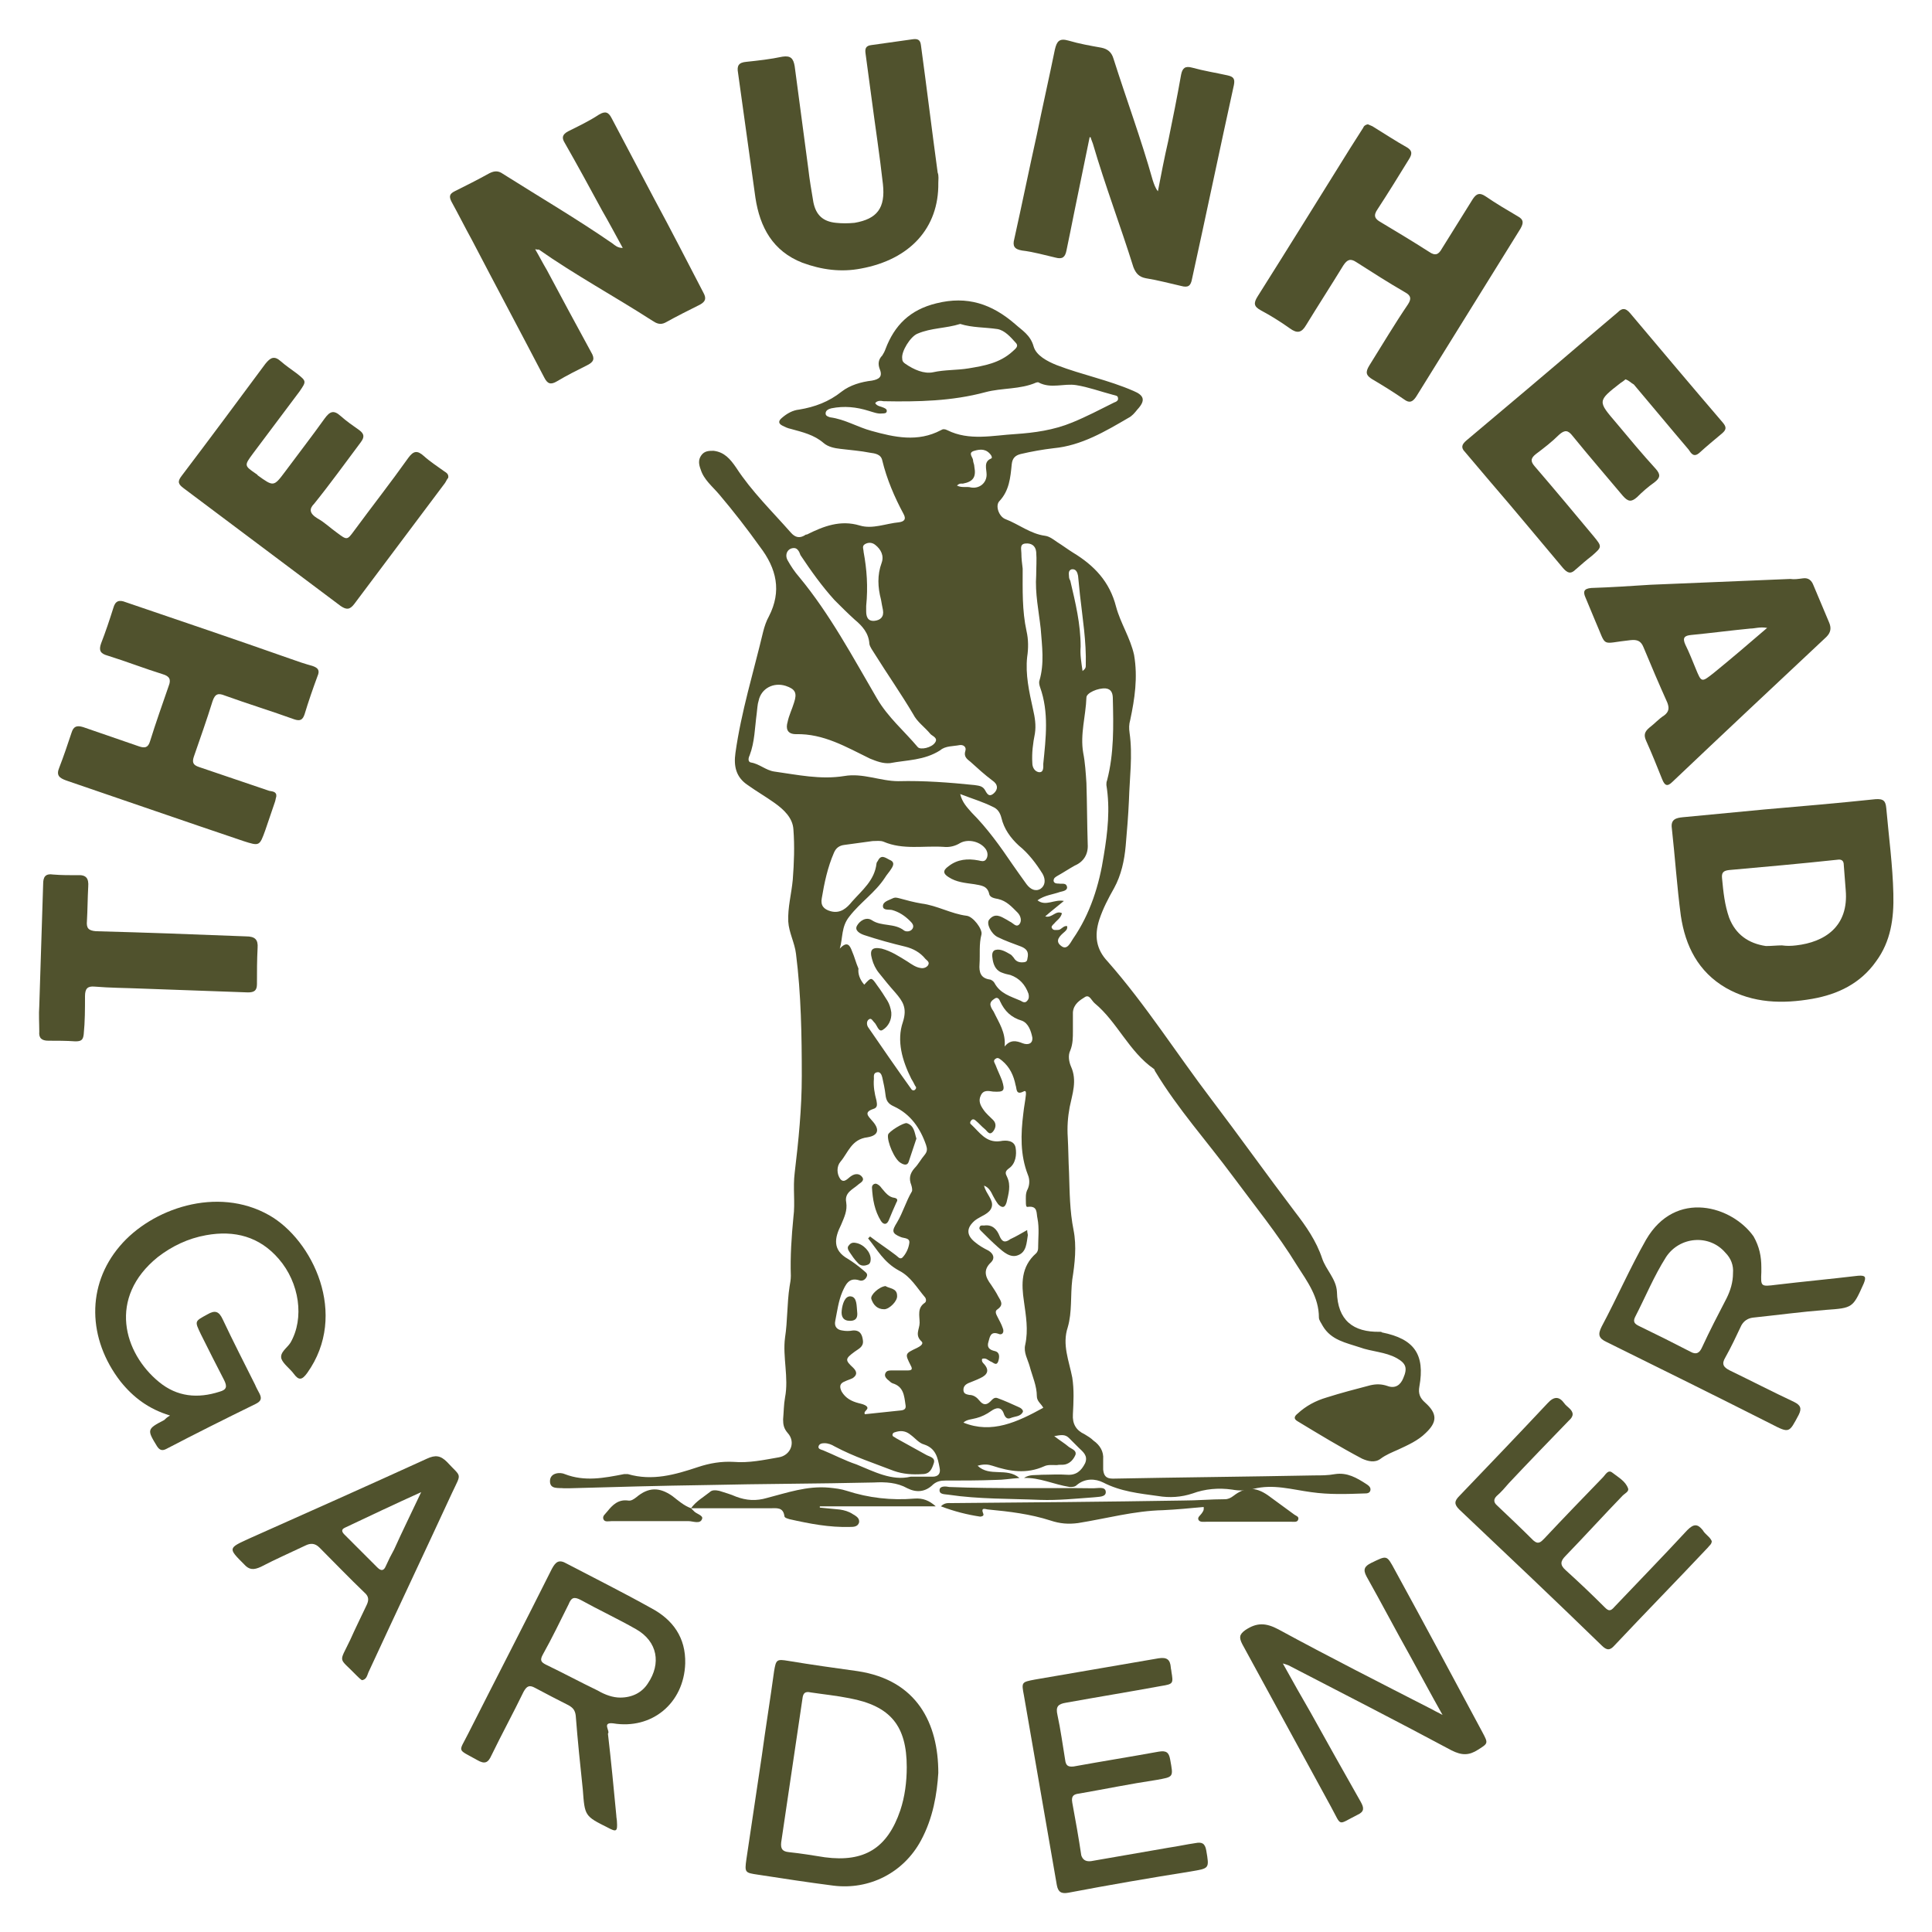 <?xml version="1.0" encoding="utf-8"?>
<!-- Generator: Adobe Illustrator 20.0.0, SVG Export Plug-In . SVG Version: 6.00 Build 0)  -->
<svg version="1.1" id="Layer_1" xmlns="http://www.w3.org/2000/svg" xmlns:xlink="http://www.w3.org/1999/xlink" x="0px" y="0px"
	 viewBox="0 0 300 300" style="enable-background:new 0 0 300 300;" xml:space="preserve">
<style type="text/css">
	.st0{fill:#50522D;}
</style>
<g>
	<path class="st0" d="M159,229.5c0.9-0.6,1.8-0.4,2.7-0.5c1.3,0,2.7-0.1,4,0c1.4,0.1,2.2-0.6,2.8-1.8c0.5-1.2-0.4-1.8-1-2.4
		c-0.5-0.5-1-1-1.5-1.5c-0.6-0.6-1.2-0.5-2.3-0.3c0.9,0.7,1.6,1.1,2.3,1.7c0.4,0.3,1.2,0.5,1,1.2c-0.3,0.7-0.8,1.3-1.6,1.5
		c-0.4,0.1-0.9,0-1.3,0.1c-0.7,0-1.4-0.1-2,0.2c-2.7,1.2-5.3,0.8-8-0.1c-0.6-0.2-1.3-0.3-2.3,0c1.9,1.8,4.5,0.2,6.5,1.9
		c-1.4,0.1-2.5,0.3-3.7,0.3c-2.6,0.1-5.2,0.1-7.8,0.1c-0.7,0-1.3,0.1-1.9,0.6c-1.2,1.2-2.6,1.3-4,0.6c-1.6-0.9-3.4-1-5.2-0.9
		c-8.7,0.2-17.4,0.2-26.1,0.4c-7.1,0.1-14.2,0.3-21.3,0.5c-0.2,0-0.5,0-0.7,0c-0.9-0.1-2.2,0.2-2.2-1.1c0-1.4,1.7-1.4,2.3-1.1
		c3.1,1.2,6.1,0.6,9.2,0c0.2,0,0.4,0,0.6,0c3.8,1.1,7.3,0.1,10.9-1.1c1.8-0.6,3.6-0.9,5.5-0.8c2.4,0.2,4.7-0.3,7-0.7
		c1.9-0.3,2.7-2.4,1.4-3.8c-0.6-0.7-0.7-1.3-0.7-2.1c0.1-1.1,0.1-2.3,0.3-3.4c0.6-3.1-0.4-6.3,0-9.3c0.4-2.6,0.3-5.3,0.7-7.9
		c0.1-0.6,0.2-1.1,0.2-1.7c-0.1-3,0.1-6,0.4-9.1c0.3-2.3-0.1-4.5,0.2-6.9c0.6-5,1.1-10,1.1-15c0-6.3-0.1-12.7-0.9-19
		c-0.2-1.7-1.1-3.3-1.2-5c-0.1-2.2,0.5-4.3,0.7-6.5c0.2-2.6,0.3-5.2,0.1-7.8c-0.1-1.8-1.5-3.1-2.9-4.1c-1.4-1-2.8-1.8-4.2-2.8
		c-1.8-1.2-2.2-2.9-1.9-5c0.9-6.4,2.8-12.5,4.3-18.8c0.2-0.8,0.5-1.7,0.9-2.4c2-3.9,1.2-7.4-1.4-10.8c-2-2.8-4.1-5.5-6.3-8.1
		c-1.1-1.3-2.4-2.3-2.9-3.9c-0.3-0.8-0.4-1.5,0.1-2.2c0.5-0.7,1.2-0.7,1.9-0.7c1.7,0.2,2.6,1.3,3.5,2.6c2.4,3.7,5.6,6.8,8.5,10.1
		c0.7,0.8,1.4,0.9,2.2,0.4c0.1-0.1,0.2-0.1,0.3-0.1c2.6-1.3,5.2-2.3,8.2-1.4c2,0.6,4-0.3,6.1-0.5c0.7-0.1,1.2-0.4,0.7-1.3
		c-1.4-2.6-2.6-5.4-3.3-8.3c-0.2-1-1.2-1.1-1.9-1.2c-1.5-0.3-3-0.4-4.6-0.6c-0.9-0.1-1.9-0.3-2.6-0.9c-1.5-1.3-3.3-1.7-5.1-2.2
		c-0.5-0.1-0.9-0.3-1.3-0.5c-0.6-0.3-0.7-0.7-0.1-1.2c0.8-0.7,1.7-1.2,2.7-1.3c2.4-0.4,4.6-1.2,6.6-2.8c1.3-1,3-1.5,4.7-1.7
		c1.1-0.2,1.7-0.6,1.2-1.8c-0.3-0.8-0.2-1.5,0.4-2.1c0.2-0.3,0.4-0.7,0.5-1c1.4-3.7,3.8-6.1,7.9-7.1c4.8-1.2,8.6,0.1,12.2,3.2
		c1.1,1,2.4,1.7,2.9,3.5c0.4,1.4,2.1,2.3,3.6,2.9c3.9,1.5,8,2.3,11.9,4c1.7,0.7,1.9,1.5,0.6,2.9c-0.4,0.5-0.8,1-1.4,1.3
		c-3.6,2.1-7.3,4.3-11.6,4.7c-1.7,0.2-3.4,0.5-5.1,0.9c-0.8,0.2-1.3,0.6-1.4,1.6c-0.2,2.1-0.4,4.1-1.9,5.7c-0.7,0.7-0.1,2.4,0.9,2.8
		c2.1,0.8,3.9,2.3,6.2,2.6c0.7,0.1,1.3,0.6,1.9,1c0.8,0.5,1.6,1.1,2.4,1.6c3.3,2,5.7,4.5,6.7,8.4c0.7,2.6,2.2,4.8,2.8,7.5
		c0.6,3.5,0.1,6.8-0.6,10.1c-0.2,0.7-0.2,1.3-0.1,2c0.5,3.5,0,7-0.1,10.5c-0.1,2.3-0.3,4.7-0.5,7c-0.2,2.3-0.7,4.6-1.8,6.6
		c-0.9,1.6-1.7,3.1-2.3,4.9c-0.8,2.5-0.5,4.6,1.3,6.5c5.9,6.7,10.7,14.3,16.1,21.4c4.4,5.8,8.6,11.7,13,17.5
		c1.7,2.2,3.3,4.5,4.2,7.2c0.6,1.8,2.2,3.2,2.3,5.2c0.1,4.4,2.5,6.3,6.7,6.2c0.1,0,0.2,0,0.3,0.1c5,1,6.7,3.4,5.8,8.4
		c-0.2,1.1,0.1,1.8,0.9,2.5c1.9,1.7,1.9,3,0.1,4.7c-1.2,1.2-2.8,1.9-4.3,2.6c-0.9,0.4-1.9,0.8-2.7,1.4c-0.9,0.7-2,0.4-2.9,0
		c-3.4-1.8-6.7-3.8-10-5.8c-0.7-0.4-0.5-0.8,0-1.2c1.3-1.2,2.8-2,4.5-2.5c2.2-0.7,4.5-1.3,6.8-1.9c0.9-0.2,1.7-0.2,2.6,0.1
		c1.3,0.5,2.1-0.2,2.5-1.2c0.7-1.6,0.4-2.3-1-3.1c-1.8-1-3.9-1-5.8-1.7c-2.1-0.7-4.4-1.1-5.7-3.3c-0.2-0.4-0.6-0.9-0.6-1.3
		c0-3.2-1.8-5.6-3.4-8.1c-3-4.9-6.6-9.3-10-13.9c-4-5.4-8.5-10.4-12-16.2c-0.1-0.1-0.1-0.3-0.2-0.4c-3.9-2.7-5.7-7.3-9.2-10.2
		c-0.5-0.4-0.8-1.4-1.5-1c-0.8,0.5-1.8,1.1-1.9,2.4c0,1,0,1.9,0,2.9c0,1,0,2-0.4,3c-0.4,0.8-0.2,1.8,0.1,2.5c1,2.2,0.2,4.3-0.2,6.3
		c-0.3,1.6-0.4,3.1-0.3,4.7c0.1,1.8,0.1,3.6,0.2,5.5c0.1,3,0.1,5.9,0.7,8.9c0.5,2.5,0.2,5.2-0.2,7.7c-0.3,2.5,0,5-0.7,7.4
		c-0.9,2.7,0.2,5.2,0.7,7.8c0.3,1.9,0.2,3.8,0.1,5.7c-0.1,1.5,0.5,2.5,1.8,3.1c0.5,0.3,1,0.6,1.4,1c1,0.7,1.6,1.7,1.5,2.9
		c0,0.5,0,1.1,0,1.6c0.1,0.9,0.4,1.4,1.5,1.4c10.4-0.2,20.8-0.3,31.3-0.5c1.1,0,2.1,0,3.2-0.2c1.9-0.3,3.4,0.6,4.8,1.5
		c0.3,0.2,0.8,0.5,0.7,1c-0.1,0.5-0.6,0.5-0.9,0.5c-2.8,0.1-5.5,0.2-8.3-0.2c-3-0.4-5.9-1.3-9-0.5c-1.1,0.3-2.2,0.3-3.3,0.1
		c-2.1-0.3-4.2-0.1-6.1,0.6c-1.8,0.6-3.6,0.7-5.4,0.4c-2.9-0.4-5.8-0.7-8.5-2.1c-1.2-0.6-2.8-0.7-4.1,0.4c-0.3,0.3-0.7,0.3-1.1,0.3
		C163.6,230.5,161.4,229.4,159,229.5z M134.2,152.9c1.1-1.2,1.1-1.2,2,0.1c0.6,0.8,1.1,1.6,1.6,2.4c0.3,0.5,0.5,1.1,0.6,1.8
		c0.1,1.2-0.5,2.2-1.3,2.7c-0.7,0.5-0.9-0.8-1.4-1.2c-0.2-0.2-0.4-0.7-0.8-0.4c-0.4,0.3-0.3,0.9-0.1,1.2c2.2,3.2,4.4,6.4,6.7,9.6
		c0.1,0.2,0.4,0.3,0.6,0.1c0.2-0.2,0.2-0.4,0-0.6c-0.2-0.4-0.4-0.8-0.6-1.1c-1.4-2.8-2.3-5.9-1.3-8.8c0.7-2.2,0-3.2-1.2-4.6
		c-0.9-1-1.7-2-2.5-3c-0.5-0.6-0.9-1.4-1.1-2.2c-0.4-1.4,0-1.9,1.5-1.6c1.5,0.4,2.7,1.2,4,2c0.6,0.4,1.3,0.9,2,1
		c0.4,0.1,0.9,0,1.2-0.4c0.3-0.5-0.1-0.7-0.4-1c-0.8-1-1.9-1.6-3.1-1.9c-2.1-0.5-4.3-1.1-6.4-1.8c-0.6-0.2-1.6-0.7-1.1-1.5
		c0.4-0.7,1.4-1.4,2.3-0.8c1.5,1,3.5,0.4,5,1.6c0.3,0.2,1,0.2,1.3-0.3c0.3-0.5-0.1-0.9-0.4-1.2c-0.8-0.8-1.7-1.4-2.8-1.7
		c-0.5-0.1-1.4,0.1-1.4-0.6c0-0.7,0.9-0.9,1.5-1.2c0.4-0.2,0.7-0.1,1.1,0c1.1,0.3,2.2,0.6,3.4,0.8c2.4,0.3,4.6,1.6,7,1.9
		c1,0.1,2.5,2.1,2.3,2.9c-0.4,1.5-0.2,3.1-0.3,4.6c-0.1,1.3,0.2,2.2,1.6,2.4c0.2,0,0.6,0.3,0.7,0.5c0.9,1.7,2.5,2.1,4.1,2.8
		c0.3,0.2,0.7,0.4,1,0c0.3-0.3,0.3-0.7,0.2-1.1c-0.5-1.4-1.4-2.4-2.8-2.9c-0.5-0.1-0.9-0.2-1.4-0.4c-1-0.4-1.3-1.4-1.4-2.3
		c-0.1-0.5,0-1.1,0.5-1.2c0.8-0.2,1.6,0.3,2.3,0.7c0.2,0.1,0.3,0.3,0.5,0.5c0.4,0.7,1,0.8,1.7,0.7c0.5-0.1,0.4-0.5,0.5-0.9
		c0.1-0.8-0.3-1.2-1-1.5c-1.3-0.5-2.5-0.9-3.7-1.5c-1-0.5-1.8-2.1-1.3-2.7c0.9-1.1,1.8-0.5,2.7,0c0.2,0.1,0.3,0.2,0.5,0.3
		c0.5,0.2,1,1,1.5,0.4c0.4-0.5,0.2-1.3-0.3-1.8c-0.9-0.9-1.7-1.8-3-2.1c-0.5-0.1-1.3-0.2-1.4-0.8c-0.3-1.3-1.3-1.3-2.3-1.5
		c-1.4-0.2-2.8-0.3-4-1.1c-0.8-0.5-1-1,0-1.7c1.4-1.1,3-1.2,4.6-0.9c0.5,0.1,1,0.3,1.3-0.3c0.2-0.4,0.2-0.9-0.1-1.4
		c-0.8-1.2-2.7-1.7-4-1c-0.8,0.5-1.7,0.7-2.6,0.6c-3.1-0.2-6.3,0.5-9.3-0.8c-0.5-0.2-1.1-0.1-1.7-0.1c-1.5,0.2-2.9,0.4-4.4,0.6
		c-0.8,0.1-1.3,0.5-1.6,1.2c-1,2.3-1.5,4.7-1.9,7.1c-0.2,1.1,0.3,1.7,1.4,2c1.5,0.4,2.5-0.5,3.3-1.5c1.6-1.8,3.5-3.3,3.8-5.9
		c0-0.1,0.1-0.3,0.2-0.4c0.5-1.1,1.2-0.5,1.8-0.2c0.8,0.3,0.7,0.8,0.3,1.4c-0.3,0.5-0.7,0.9-1,1.4c-1.5,2.3-3.8,3.8-5.5,6
		c-1.3,1.6-1,3.3-1.5,5c1.2-1.3,1.6-0.4,1.9,0.4c0.4,0.9,0.6,1.8,1,2.7C133.2,151.2,133.5,152.1,134.2,152.9z M134.8,192.3
		c0.1-0.1,0.2-0.2,0.3-0.3c1.3,1,2.7,1.9,4,2.9c0.3,0.2,0.6,0.7,1,0.4c0.6-0.6,1-1.5,1.1-2.3c0.1-0.8-0.8-0.7-1.3-0.9
		c-1.5-0.6-1.4-1-0.6-2.3c0.9-1.5,1.4-3.3,2.3-4.8c0.1-0.2,0-0.7-0.1-1c-0.4-1-0.2-1.8,0.5-2.6c0.6-0.6,1-1.4,1.6-2.1
		c0.4-0.5,0.4-0.9,0.2-1.5c-0.9-2.6-2.4-4.8-5-6c-0.9-0.4-1.2-0.9-1.3-1.8c-0.1-0.9-0.3-1.8-0.5-2.7c-0.1-0.4-0.3-0.9-0.8-0.8
		c-0.6,0.1-0.5,0.6-0.5,1c-0.1,1.2,0.1,2.3,0.4,3.4c0.1,0.6,0.2,1.1-0.5,1.3c-1.5,0.5-0.8,1.1-0.2,1.8c1.2,1.3,1.1,2.3-0.7,2.6
		c-2.5,0.3-3,2.4-4.2,3.8c-0.6,0.7-0.6,1.9,0,2.7c0.6,0.7,1.2-0.2,1.7-0.5c0.6-0.4,1.3-0.4,1.7,0.2c0.4,0.6-0.4,0.9-0.7,1.2
		c-0.8,0.7-2.1,1.2-1.8,2.7c0.2,1.3-0.3,2.3-0.8,3.5c-1,2-1.4,3.9,1.1,5.3c0.8,0.5,1.6,1.1,2.3,1.7c0.3,0.3,0.8,0.5,0.6,1
		c-0.2,0.5-0.7,0.8-1.2,0.6c-1.6-0.5-2.1,0.7-2.6,1.8c-0.6,1.4-0.8,3-1.1,4.5c-0.2,0.9,0.3,1.4,1.1,1.5c0.5,0.1,1.1,0.1,1.6,0
		c1.2-0.1,1.5,0.7,1.6,1.6c0.1,1-0.8,1.3-1.3,1.7c-1.5,1.1-1.5,1.3-0.2,2.5c0.7,0.7,0.5,1.2-0.1,1.6c-0.4,0.2-0.8,0.3-1.2,0.5
		c-0.8,0.3-0.9,0.8-0.5,1.6c0.6,1,1.5,1.5,2.7,1.8c0.4,0.1,0.9,0.2,1.2,0.5c0.4,0.5-0.6,0.7-0.3,1.2c1.9-0.2,3.8-0.4,5.7-0.6
		c0.6-0.1,0.7-0.4,0.6-0.9c-0.2-1.4-0.3-2.8-2-3.3c-0.3-0.1-0.5-0.4-0.8-0.6c-0.3-0.3-0.5-0.6-0.3-1c0.2-0.4,0.6-0.4,1-0.4
		c0.8,0,1.6,0,2.4,0c0.6,0,0.9-0.1,0.5-0.8c-0.9-1.8-0.9-1.8,1-2.7c0.4-0.2,1.1-0.6,0.7-1c-1.1-1-0.3-1.9-0.3-2.9
		c0-1.1-0.4-2.3,0.8-3.1c0.3-0.2,0.2-0.7,0-0.9c-1.2-1.4-2.2-3.2-4-4.1C137.2,196,136.2,194,134.8,192.3z M162,218.6
		c-0.3-0.6-1-1-1-1.8c0-1.6-0.7-3.1-1.1-4.6c-0.3-1.1-1-2.2-0.7-3.4c0.5-2.3,0.1-4.5-0.2-6.7c-0.4-2.7-0.5-5.4,1.9-7.5
		c0.2-0.2,0.3-0.5,0.3-0.8c0-1.5,0.2-3.1-0.1-4.6c-0.2-0.8,0.1-2-1.5-1.8c-0.3,0.1-0.3-0.4-0.3-0.7c0-0.7-0.1-1.4,0.3-2.1
		c0.3-0.7,0.3-1.5,0-2.2c-1.2-3.1-1.1-6.3-0.7-9.5c0.1-1,0.3-1.9,0.4-2.9c0-0.2,0.1-0.8-0.4-0.5c-1.2,0.6-1-0.5-1.2-1
		c-0.3-1.5-0.9-2.8-2.1-3.8c-0.3-0.2-0.6-0.6-1-0.3c-0.5,0.3-0.1,0.7,0,1c0.3,0.8,0.7,1.6,1,2.4c0.5,1.6,0.3,1.8-1.4,1.7
		c-0.7-0.1-1.5-0.3-1.9,0.6c-0.4,0.8-0.1,1.5,0.4,2.2c0.4,0.6,1,1.1,1.5,1.6c0.6,0.6,0.4,1.3,0,1.8c-0.6,0.7-0.9-0.1-1.3-0.4
		c-0.5-0.4-0.9-0.9-1.4-1.3c-0.2-0.2-0.5-0.3-0.7,0c-0.2,0.2-0.2,0.5,0,0.6c1.3,1.2,2.3,2.9,4.5,2.6c1-0.2,2.2-0.1,2.4,1
		c0.2,1.1,0,2.5-1,3.2c-0.7,0.5-0.6,0.8-0.3,1.4c0.6,1.3,0.2,2.6-0.1,3.9c-0.3,1-0.8,0.8-1.3,0.3c-0.3-0.4-0.6-0.9-0.8-1.3
		c-0.3-0.6-0.6-1.3-1.4-1.6c0.3,1.3,1.5,2.2,1.2,3.3c-0.3,1.1-1.7,1.4-2.6,2.1c-1.3,1.1-1.4,2.2-0.1,3.3c0.7,0.6,1.4,1,2.2,1.4
		c0.8,0.5,1,1.2,0.4,1.8c-1.3,1.2-0.9,2.3,0,3.5c0.4,0.6,0.8,1.2,1.1,1.8c0.4,0.7,0.9,1.3-0.1,2c-0.5,0.3-0.2,0.8,0,1.2
		c0.3,0.6,0.6,1.1,0.8,1.7c0.3,0.7-0.1,1.2-0.7,0.9c-1.2-0.4-1.3,0.5-1.5,1.2c-0.3,0.9,0.1,1.3,1,1.5c0.8,0.2,0.7,1,0.5,1.6
		c-0.3,0.8-0.8,0.1-1.2,0c-0.4-0.2-0.7-0.6-1.3-0.4c-0.1,0.4,0.1,0.6,0.3,0.8c0.9,1,0.5,1.7-0.6,2.2c-0.6,0.3-1.2,0.5-1.9,0.8
		c-0.4,0.2-0.7,0.5-0.7,1c0,0.6,0.4,0.7,0.9,0.8c0.7,0,1.2,0.4,1.6,0.9c0.5,0.6,1,0.8,1.7,0.1c0.3-0.3,0.6-0.7,1.1-0.5
		c1.1,0.4,2.2,0.9,3.3,1.4c0.3,0.1,0.8,0.5,0.6,0.8c-0.4,0.7-1.2,0.6-1.9,0.9c-0.5,0.2-0.8-0.1-1-0.6c-0.4-1.3-1.3-1-2-0.5
		c-0.7,0.5-1.5,0.9-2.3,1.1c-0.7,0.2-1.5,0.2-2,0.7C154,222.7,158,220.8,162,218.6z M135.9,62.6c0.3,0.5,0.9,0.5,1.3,0.7
		c0.2,0.1,0.5,0.2,0.5,0.5c0,0.4-0.4,0.4-0.7,0.4c-0.7,0.1-1.4-0.2-2.1-0.4c-1.9-0.6-3.8-0.8-5.8-0.4c-0.4,0.1-0.9,0.3-0.9,0.8
		c0,0.4,0.4,0.5,0.7,0.6c2.3,0.3,4.2,1.5,6.4,2.1c3.6,1,7.2,1.8,10.8-0.1c0.3-0.2,0.6-0.2,1,0c3.4,1.7,7.1,0.8,10.6,0.6
		c2.9-0.2,5.9-0.6,8.8-1.8c2.2-0.9,4.3-2,6.5-3.1c0.3-0.1,0.7-0.3,0.6-0.7c0-0.4-0.5-0.4-0.8-0.5c-1.9-0.5-3.8-1.2-5.7-1.5
		c-1.9-0.3-3.9,0.6-5.8-0.4c-0.1-0.1-0.3,0-0.4,0c-2.5,1.1-5.3,0.8-7.9,1.5c-5.2,1.4-10.5,1.5-15.8,1.4
		C136.7,62.2,136.2,62.2,135.9,62.6z M138.2,118.5c-1.1,0.1-2.1-0.3-3.1-0.7c-3.7-1.8-7.2-3.9-11.5-3.8c-1.4,0-1.6-0.9-1.3-1.9
		c0.2-1,0.7-2,1-3c0.5-1.5,0.2-2.1-1.3-2.6c-1.9-0.6-3.8,0.4-4.2,2.3c-0.2,0.6-0.2,1.3-0.3,2c-0.3,2.2-0.3,4.4-1.1,6.5
		c-0.2,0.4-0.3,1,0.2,1.1c1.3,0.2,2.3,1.2,3.6,1.4c3.6,0.5,7.2,1.3,10.9,0.7c2.9-0.5,5.6,0.8,8.4,0.8c4-0.1,7.9,0.2,11.8,0.6
		c0.6,0.1,1.2,0.1,1.6,0.7c0.3,0.5,0.6,1.3,1.4,0.6c0.7-0.6,0.7-1.4-0.2-2c-1.2-0.9-2.3-1.9-3.4-2.9c-0.5-0.4-1.1-0.8-0.8-1.7
		c0.2-0.6-0.3-1-0.9-0.9c-1,0.2-2.2,0.1-3,0.8C143.5,118.1,140.8,118,138.2,118.5z M162.3,142.3c1.1,0.3,1.6-1,2.6-0.5
		c-0.2,0.8-0.8,1.1-1.2,1.6c-0.2,0.2-0.6,0.5-0.3,0.8c0.2,0.3,0.6,0.2,0.9,0.2c0.5,0,0.8-0.7,1.4-0.6c0.1,0.5-0.2,0.7-0.4,0.9
		c-0.7,0.6-1.6,1.4-0.5,2.2c0.9,0.7,1.4-0.5,1.8-1.1c2.7-3.9,4.1-8.4,4.8-13c0.6-3.6,1-7.2,0.4-10.9c0-0.2,0-0.5,0.1-0.7
		c1.1-4.2,1-8.5,0.9-12.7c0-0.8-0.2-1.5-1.1-1.6c-1.2-0.1-3,0.7-3,1.4c-0.1,2.9-1,5.7-0.5,8.6c0.3,1.5,0.4,3.2,0.5,4.7
		c0.1,3.1,0.1,6.3,0.2,9.5c0.1,1.5-0.6,2.7-2,3.3c-0.9,0.5-1.8,1.1-2.7,1.6c-0.3,0.2-0.6,0.3-0.6,0.8c0.1,0.4,0.5,0.4,0.8,0.4
		c0.5,0.1,1.2-0.2,1.3,0.6c0,0.5-0.7,0.6-1.1,0.7c-1.1,0.4-2.4,0.5-3.5,1.3c1.3,1,2.6-0.2,4.1,0.1
		C164,140.9,163.2,141.5,162.3,142.3z M123.3,85.1c-1,0-1.5,1-1,1.9c0.5,0.9,1.1,1.8,1.8,2.6c4.8,5.8,8.3,12.4,12.1,18.9
		c1.7,2.9,4.2,5,6.3,7.5c0.4,0.5,2.2,0.1,2.7-0.7c0.5-0.7-0.4-1-0.7-1.3c-0.9-1.1-2.1-1.9-2.7-3.1c-1.9-3.2-4-6.2-6-9.4
		c-0.3-0.5-0.7-1-0.8-1.5c-0.1-1.7-1.1-2.8-2.3-3.8c-1.1-1-2.1-2-3.1-3c-2-2.2-3.7-4.6-5.3-7C124.1,85.6,123.8,85.1,123.3,85.1z
		 M149.1,50.3c-2.2,0.7-4.5,0.6-6.6,1.5c-1.1,0.4-2.6,2.8-2.4,3.9c0,0.4,0.2,0.6,0.5,0.8c1.3,0.9,2.9,1.6,4.3,1.3
		c1.8-0.4,3.7-0.3,5.5-0.6c2.4-0.4,4.8-0.8,6.8-2.6c0.4-0.4,1.1-0.8,0.5-1.4c-0.8-0.9-1.7-1.9-2.8-2.1
		C152.9,50.8,151,50.9,149.1,50.3z M160.9,89.3c0-1.2,0.1-2.4,0-3.6c-0.1-1-0.8-1.4-1.7-1.3c-0.9,0.1-0.6,0.9-0.6,1.5
		c0,0.8,0.1,1.6,0.2,2.4c0,3.3-0.1,6.5,0.6,9.7c0.3,1.3,0.3,2.7,0.1,4c-0.3,2.7,0.3,5.4,0.9,8.1c0.3,1.3,0.5,2.5,0.3,3.8
		c-0.3,1.5-0.5,3-0.4,4.6c0,0.7,0.4,1.3,1,1.4c0.8,0.1,0.7-0.8,0.7-1.3c0.4-4,0.9-8-0.5-11.9c-0.1-0.3-0.2-0.7-0.1-1
		c0.8-2.7,0.4-5.4,0.2-8.1C161.3,94.9,160.7,92.1,160.9,89.3z M149.1,123.3c0.3,1.3,1.1,2.1,1.8,2.9c2.4,2.4,4.4,5.2,6.3,8
		c0.7,1,1.4,2,2.2,3.1c0.6,0.8,1.4,1.2,2.2,0.7c0.7-0.5,0.8-1.4,0.3-2.3c-1-1.6-2.2-3.2-3.7-4.4c-1.3-1.2-2.3-2.6-2.7-4.3
		c-0.2-0.8-0.6-1.4-1.3-1.7C152.6,124.5,150.9,124,149.1,123.3z M141.4,229.3c1.3,0,2.4,0,3.4,0c0.9,0,1.3-0.5,1.1-1.4
		c-0.3-1.6-0.6-3-2.4-3.6c-0.8-0.2-1.4-1-2.1-1.5c-0.6-0.5-1.3-0.7-2.1-0.5c-0.3,0.1-0.6,0.1-0.7,0.4c-0.1,0.4,0.3,0.4,0.5,0.6
		c1.6,0.9,3.1,1.7,4.7,2.6c0.5,0.3,1.5,0.4,1.2,1.3c-0.3,0.9-0.6,1.7-1.8,1.7c-1.5,0.1-3,0-4.4-0.5c-3.1-1.2-6.2-2.2-9.2-3.8
		c-0.5-0.3-1-0.5-1.6-0.5c-0.4,0-0.8,0.1-0.9,0.5c-0.1,0.4,0.4,0.5,0.7,0.6c1.7,0.7,3.4,1.6,5.2,2.2
		C135.7,228.5,138.5,230,141.4,229.3z M134.5,94.1c0,0.1,0,0.5,0,0.8c0,0.8,0.2,1.6,1.3,1.5c0.9-0.1,1.5-0.6,1.3-1.7
		c-0.1-0.5-0.2-1-0.3-1.6c-0.5-1.9-0.6-3.8,0.1-5.7c0.4-1.1-0.1-2.1-1-2.8c-0.5-0.4-1.1-0.4-1.6-0.1c-0.5,0.3-0.2,0.8-0.2,1.2
		C134.6,88.4,134.8,91.1,134.5,94.1z M156,162.5c0.9-1.1,1.8-0.9,2.8-0.5c0.8,0.3,1.6,0.1,1.5-0.9c-0.2-1-0.6-2.2-1.6-2.6
		c-1.7-0.5-2.7-1.5-3.4-3c-0.1-0.3-0.4-0.8-0.9-0.4c-0.3,0.2-0.7,0.5-0.6,1c0.1,0.4,0.3,0.7,0.5,1
		C155.1,158.8,156.2,160.3,156,162.5z M168.1,104.2c0.5-0.4,0.5-0.6,0.5-0.9c0.1-3.7-0.5-7.3-0.9-10.9c-0.1-1-0.2-2-0.3-3
		c-0.1-0.5-0.3-1.1-1-1c-0.6,0.2-0.4,0.8-0.4,1.2c0,0.2,0.1,0.4,0.2,0.6c0.8,3.4,1.6,6.7,1.6,10.2
		C167.7,101.7,167.9,102.8,168.1,104.2z M148.6,75.4c0.8,0.4,1.5,0.1,2.2,0.3c1.3,0.2,2.4-0.7,2.4-2c0-0.9-0.5-2,0.7-2.5
		c0.2-0.1,0.1-0.3,0-0.5c-0.7-1-1.6-1-2.6-0.7c-1.1,0.3-0.2,1-0.2,1.5c0,0.3,0.2,0.6,0.2,1c0.3,1.6-0.2,2.3-1.8,2.6
		C149.3,75.1,149,75,148.6,75.4z"/>
	<path class="st0" d="M169.2,21.3c-0.8,3.9-1.6,7.8-2.4,11.7c-0.4,2-0.8,4-1.2,5.9c-0.2,1-0.6,1.4-1.7,1.1c-1.7-0.4-3.5-0.9-5.2-1.1
		c-1.2-0.2-1.5-0.7-1.2-1.8c1.2-5.4,2.3-10.8,3.5-16.2c0.9-4.4,1.9-8.8,2.8-13.2c0.3-1.3,0.7-1.8,2.1-1.4c1.7,0.5,3.4,0.8,5.1,1.1
		c1,0.2,1.6,0.7,1.9,1.7c2,6.3,4.3,12.5,6.1,18.9c0.2,0.6,0.4,1.2,0.8,1.7c0.5-2.6,1-5.2,1.6-7.8c0.7-3.4,1.4-6.9,2-10.3
		c0.2-1,0.6-1.4,1.7-1.1c1.8,0.5,3.7,0.8,5.5,1.2c0.9,0.2,1.2,0.5,1,1.5c-2.2,10-4.3,20.1-6.5,30.1c-0.2,1.1-0.6,1.4-1.7,1.1
		c-1.8-0.4-3.6-0.9-5.5-1.2c-1-0.2-1.5-0.7-1.9-1.7c-2-6.4-4.4-12.7-6.3-19.2c-0.1-0.3-0.2-0.5-0.3-0.8
		C169.4,21.3,169.3,21.3,169.2,21.3z"/>
	<path class="st0" d="M83.1,38.7c0.7,1.2,1.2,2.2,1.8,3.2c2.3,4.3,4.6,8.6,6.9,12.8c0.6,1,0.4,1.5-0.6,2c-1.6,0.8-3.2,1.6-4.7,2.5
		c-1,0.6-1.5,0.4-2-0.6c-3.7-7.1-7.5-14.2-11.2-21.3c-1.1-2-2.1-4-3.2-6c-0.4-0.8-0.3-1.2,0.5-1.6c1.8-0.9,3.6-1.8,5.4-2.8
		c0.8-0.4,1.4-0.4,2.1,0.1c5.7,3.6,11.5,7,17,10.8c0.4,0.3,0.8,0.7,1.6,0.7c-1.1-2-2.1-3.9-3.2-5.8c-1.9-3.5-3.8-7-5.8-10.5
		c-0.5-0.8-0.4-1.3,0.5-1.8c1.6-0.8,3.3-1.6,4.8-2.6c1-0.6,1.5-0.4,2,0.6c2.2,4.2,4.4,8.3,6.6,12.5c2.6,4.8,5.1,9.7,7.6,14.5
		c0.5,0.9,0.4,1.4-0.5,1.9c-1.8,0.9-3.6,1.8-5.4,2.8c-0.8,0.4-1.4,0.1-2-0.3c-5.9-3.8-12-7.1-17.7-11.1
		C83.7,38.8,83.6,38.8,83.1,38.7z"/>
	<path class="st0" d="M294,138.8c0.1,3.8-0.4,7.4-2.7,10.5c-2.4,3.4-5.9,5.1-9.9,5.8c-4.6,0.8-9.2,0.7-13.4-1.7
		c-4.3-2.5-6.3-6.5-7-11.2c-0.6-4.5-0.9-9.1-1.4-13.6c-0.2-1.4,0.7-1.6,1.7-1.7c4.2-0.4,8.4-0.8,12.6-1.2c5.8-0.5,11.6-1,17.3-1.6
		c1.3-0.1,1.6,0.3,1.7,1.4C293.3,130,293.9,134.4,294,138.8z M276.7,146.8C276.7,146.9,276.7,146.9,276.7,146.8
		c0.7,0.1,1.4,0.1,2.2,0c4.4-0.5,8.2-2.9,7.7-8.6c-0.1-1.3-0.2-2.6-0.3-3.9c0-0.7-0.4-0.9-1-0.8c-5.6,0.6-11.2,1.1-16.8,1.6
		c-0.9,0.1-1.2,0.4-1.1,1.3c0.2,2.1,0.4,4.1,1.1,6.1c1,2.6,3,4,5.7,4.4C275.1,146.9,275.9,146.8,276.7,146.8z"/>
	<path class="st0" d="M42.9,123.7c-0.1,0.3-0.1,0.5-0.2,0.8c-0.5,1.5-1,2.9-1.5,4.4c-0.9,2.5-0.9,2.5-3.4,1.7
		c-9.2-3.1-18.4-6.3-27.5-9.4c-1.1-0.4-1.6-0.8-1.1-2c0.7-1.8,1.3-3.6,1.9-5.4c0.3-1,0.8-1.2,1.8-0.9c2.9,1,5.8,2,8.7,3
		c0.9,0.3,1.4,0.2,1.7-0.8c0.9-2.9,1.9-5.7,2.9-8.6c0.4-1,0.1-1.5-0.9-1.8c-2.9-0.9-5.7-2-8.6-2.9c-1.1-0.3-1.4-0.8-1-1.9
		c0.7-1.8,1.3-3.6,1.9-5.5c0.3-1.1,0.9-1.3,1.9-0.9c8.5,2.9,17.1,5.8,25.6,8.8c1.1,0.4,2.3,0.8,3.4,1.1c0.9,0.3,1.2,0.7,0.8,1.6
		c-0.7,1.9-1.4,3.9-2,5.9c-0.3,0.9-0.7,1.1-1.6,0.8c-3.6-1.3-7.2-2.4-10.8-3.7c-1-0.4-1.5-0.3-1.9,0.9c-0.9,2.9-1.9,5.7-2.9,8.6
		c-0.3,0.9-0.1,1.3,0.8,1.6c3.6,1.2,7.3,2.5,10.9,3.7C42.3,122.9,43,122.9,42.9,123.7z"/>
	<path class="st0" d="M212.4,19.3c0.2,0.1,0.5,0.2,0.7,0.3c1.8,1.1,3.6,2.3,5.4,3.3c0.8,0.5,0.8,1,0.3,1.8c-1.6,2.6-3.2,5.2-4.9,7.8
		c-0.7,1-0.4,1.5,0.5,2c2.5,1.5,5,3,7.5,4.6c1,0.7,1.5,0.4,2-0.5c1.6-2.6,3.2-5.1,4.8-7.7c0.6-0.9,1.1-1,2-0.4
		c1.6,1.1,3.3,2.1,5,3.1c0.9,0.5,0.9,1,0.4,1.9c-5.4,8.7-10.8,17.4-16.2,26.1c-0.6,0.9-1.1,1-1.9,0.4c-1.6-1.1-3.2-2.1-4.9-3.1
		c-1-0.6-1.1-1.1-0.5-2.1c2-3.2,3.9-6.4,6-9.5c0.6-0.9,0.5-1.4-0.4-1.9c-2.6-1.5-5.1-3.1-7.6-4.7c-0.9-0.6-1.4-0.4-2,0.5
		c-1.9,3.1-3.9,6.2-5.8,9.3c-0.7,1.2-1.4,1.3-2.5,0.5c-1.4-1-3-2-4.5-2.8c-1.1-0.6-1.2-1.1-0.5-2.2c4.8-7.6,9.5-15.2,14.3-22.9
		c0.7-1.1,1.4-2.2,2.1-3.3C211.7,19.7,211.9,19.4,212.4,19.3z"/>
	<path class="st0" d="M69.6,74.2c-0.2,0.2-0.3,0.5-0.5,0.8c-4.7,6.3-9.4,12.5-14.1,18.8c-0.7,0.9-1.2,0.9-2.1,0.3
		c-8.1-6.1-16.3-12.2-24.4-18.3c-0.8-0.6-1-1-0.3-1.9c4.4-5.8,8.7-11.6,13-17.4c0.8-1,1.4-1.3,2.4-0.4c0.8,0.7,1.7,1.3,2.5,1.9
		c1.5,1.2,1.5,1.2,0.4,2.8c-2.4,3.2-4.8,6.4-7.2,9.6c-1.4,1.9-1.4,1.9,0.5,3.2c0.1,0.1,0.2,0.1,0.2,0.2c2.5,1.8,2.5,1.8,4.3-0.6
		c2-2.7,4.1-5.4,6.1-8.2c0.8-1.1,1.4-1.4,2.5-0.4c0.9,0.8,1.9,1.5,2.9,2.2c0.8,0.6,0.8,1.1,0.2,1.9c-2.4,3.2-4.7,6.4-7.2,9.5
		C48,79,48,79.7,49.3,80.5c1.1,0.6,2,1.5,3,2.2c1.6,1.2,1.6,1.2,2.7-0.3c2.8-3.8,5.7-7.5,8.4-11.3c0.8-1.1,1.4-1.2,2.4-0.3
		c1,0.9,2.1,1.6,3.2,2.4C69.3,73.4,69.7,73.6,69.6,74.2z"/>
	<path class="st0" d="M252.4,58.9c-0.2,0.2-0.5,0.4-0.8,0.6c-3.6,2.8-3.5,2.8-0.6,6.2c2,2.4,4,4.8,6.1,7.1c0.8,0.9,0.7,1.4-0.2,2.1
		c-1,0.7-1.9,1.5-2.7,2.3c-0.9,0.8-1.4,0.7-2.2-0.2c-2.6-3.1-5.2-6.1-7.8-9.3c-0.7-0.9-1.2-1-2.1-0.2c-1.1,1.1-2.4,2.1-3.6,3
		c-0.9,0.7-0.8,1.2-0.2,1.9c3.1,3.6,6.1,7.2,9.1,10.8c1.4,1.7,1.4,1.7-0.2,3.1c-0.9,0.7-1.7,1.4-2.5,2.1c-0.8,0.8-1.3,0.6-2-0.2
		c-3.8-4.5-7.5-9-11.3-13.4c-1.3-1.5-2.6-3.1-3.9-4.6c-0.7-0.7-0.5-1.2,0.2-1.8c6.3-5.3,12.6-10.6,18.9-16c1.5-1.3,3.1-2.6,4.6-3.9
		c0.7-0.7,1.2-0.7,1.9,0.1c4.8,5.7,9.6,11.4,14.4,17c0.6,0.7,0.6,1.1-0.1,1.7c-1.2,1-2.4,2-3.5,3c-0.9,0.8-1.3,0.1-1.7-0.5
		c-2.9-3.4-5.7-6.8-8.5-10.1C253.3,59.5,253,59.1,252.4,58.9z"/>
	<path class="st0" d="M145.7,28.4c0.1,7-4.4,11.9-12,13.3c-3.1,0.6-6.1,0.2-9.1-0.9c-4.6-1.8-6.6-5.5-7.3-10.1
		c-0.9-6.5-1.8-12.9-2.7-19.4c-0.2-1.1,0.1-1.6,1.3-1.7c1.9-0.2,3.7-0.4,5.6-0.8c1.3-0.2,1.7,0.3,1.9,1.5c0.7,5.3,1.4,10.6,2.1,15.8
		c0.2,1.8,0.5,3.5,0.8,5.3c0.4,2,1.5,3,3.5,3.2c0.9,0.1,1.9,0.1,2.9,0c3.5-0.6,4.8-2.3,4.4-6c-0.5-4.5-1.2-9-1.8-13.6
		c-0.3-2.2-0.6-4.5-0.9-6.7c-0.1-0.7,0-1.2,0.9-1.3c2.1-0.3,4.3-0.6,6.4-0.9c0.7-0.1,1.2,0,1.3,0.9c0.9,6.6,1.7,13.2,2.6,19.8
		C145.8,27.3,145.7,27.9,145.7,28.4z"/>
	<path class="st0" d="M280,89.8c0.8-0.1,1.3,0.3,1.6,1.1c0.8,1.9,1.6,3.8,2.4,5.7c0.4,0.9,0.3,1.6-0.4,2.3c-8,7.5-16,15-23.9,22.5
		c-0.8,0.8-1.2,0.6-1.6-0.4c-0.8-2-1.6-4-2.5-6c-0.4-0.9-0.2-1.4,0.5-2c0.8-0.6,1.5-1.4,2.3-1.9c0.8-0.6,0.8-1.2,0.5-2
		c-1.3-2.9-2.5-5.7-3.7-8.6c-0.4-1-1-1.2-2-1.1c-4.8,0.5-3.6,1.3-5.5-3c-0.5-1.2-1-2.4-1.5-3.6c-0.4-0.9-0.3-1.4,0.9-1.5
		c3.1-0.1,6.1-0.3,9.2-0.5c7.2-0.3,14.5-0.6,21.7-0.9C278.6,90,279.2,89.9,280,89.8z M274.4,97.5c-1.1-0.2-1.9,0.1-2.6,0.1
		c-3.1,0.3-6.1,0.7-9.2,1c-1,0.1-1.4,0.4-0.9,1.5c0.6,1.2,1.1,2.5,1.6,3.7c0.9,2.2,0.9,2.2,2.8,0.7
		C268.8,102.3,271.5,100,274.4,97.5z"/>
	<path class="st0" d="M26.4,219.8c-3.3-1-5.7-2.8-7.7-5.3c-5.1-6.6-5.3-14.9-0.1-21c4.9-5.8,15.1-9.4,23.2-4.8
		c6.7,3.8,12.4,15.4,5.9,24.5c-0.8,1.1-1.3,1.2-2.1,0.1c-0.6-0.8-1.6-1.5-1.9-2.3c-0.3-1,0.9-1.7,1.4-2.5c2.2-3.8,1.4-9.3-1.8-13
		c-3-3.5-6.9-4.5-11.3-3.7c-2.8,0.5-5.3,1.7-7.5,3.4c-7.8,6.3-5.3,14.9,0.2,19.4c2.8,2.3,6,2.6,9.4,1.5c1.1-0.3,1.2-0.8,0.7-1.8
		c-1.2-2.3-2.4-4.7-3.6-7.1c-1-2.1-1-2,1-3.1c1.2-0.7,1.8-0.5,2.4,0.8c1.6,3.4,3.3,6.7,5,10.1c0.2,0.5,0.5,1,0.7,1.4
		c0.4,0.8,0.2,1.2-0.6,1.6c-4.7,2.3-9.3,4.6-13.9,7c-0.6,0.3-1,0.2-1.4-0.4c-1.6-2.6-1.6-2.7,1.1-4.1
		C25.7,220.3,25.9,220.1,26.4,219.8z"/>
	<path class="st0" d="M94.4,269.2c0.5,4.3,0.9,8.5,1.3,12.7c0,0.3,0.1,0.7,0.1,1c0.1,1.5-0.1,1.6-1.4,0.9c-3.6-1.8-3.6-1.8-3.9-5.9
		c-0.4-3.8-0.8-7.6-1.1-11.5c-0.1-0.8-0.4-1.2-1.1-1.6c-1.8-0.9-3.5-1.8-5.2-2.7c-0.9-0.5-1.3-0.3-1.8,0.6c-1.6,3.3-3.4,6.6-5,9.9
		c-0.5,1.1-1,1.4-2.2,0.7c-3.2-1.8-2.9-1.1-1.4-4.1c4.3-8.5,8.7-17,13-25.6c0.6-1.1,1.1-1.5,2.3-0.8c4.4,2.3,8.8,4.5,13.1,6.9
		c3.4,1.8,5.4,4.6,5.3,8.6c-0.2,6.2-5.2,10.3-11.2,9.3C93.4,267.4,94.8,268.8,94.4,269.2z M96.3,263.6c1.9,0,3.4-0.8,4.3-2.2
		c2.1-3.1,1.5-6.5-1.8-8.4c-2.8-1.6-5.8-3-8.7-4.6c-1-0.5-1.4-0.3-1.8,0.7c-1.3,2.6-2.6,5.3-4,7.8c-0.5,0.9-0.3,1.2,0.5,1.6
		c2.7,1.3,5.3,2.7,8,4C94,263.2,95.2,263.6,96.3,263.6z"/>
	<path class="st0" d="M273.5,196.8c0,0.2,0,0.5,0,0.7c-0.1,2.3-0.1,2.3,2.3,2c4.2-0.5,8.5-0.9,12.7-1.4c1.2-0.1,1.3,0.2,0.9,1.2
		c-1.7,3.8-1.7,3.8-5.9,4.1c-3.8,0.3-7.5,0.8-11.3,1.2c-0.8,0.1-1.4,0.5-1.8,1.2c-0.8,1.7-1.6,3.4-2.5,5c-0.6,1-0.3,1.5,0.7,2
		c3.3,1.6,6.6,3.3,10,4.9c1,0.5,1.2,1,0.7,2c-1.5,2.8-1.4,2.9-4.3,1.4c-8.5-4.3-17-8.5-25.5-12.7c-1.3-0.6-1.4-1.2-0.8-2.4
		c2.4-4.5,4.4-9.1,6.9-13.5c4.6-7.9,13.4-5.2,16.7-0.5C273.2,193.6,273.5,195.1,273.5,196.8z M269.1,197.7c0.1-1.2-0.3-2.3-1.2-3.2
		c-2.5-2.9-7.1-2.5-9.2,0.7c-1.9,3-3.2,6.2-4.8,9.3c-0.4,0.8,0,1.1,0.6,1.4c2.7,1.3,5.3,2.6,8,4c0.9,0.5,1.4,0.2,1.8-0.7
		c1.2-2.6,2.5-5.1,3.8-7.6C268.7,200.4,269.1,199.1,269.1,197.7z"/>
	<path class="st0" d="M145.7,275.3c-0.2,3.2-0.8,7-2.7,10.5c-2.7,5-8,7.7-13.6,7c-3.9-0.5-7.8-1.1-11.7-1.7c-2-0.3-2.1-0.3-1.8-2.4
		c0.8-5.4,1.6-10.7,2.4-16.1c0.6-4.4,1.3-8.7,1.9-13.1c0.3-1.8,0.4-1.9,2.2-1.6c3.6,0.6,7.2,1.1,10.8,1.6
		C142.4,260.9,145.7,267.6,145.7,275.3z M140.8,274.4c0-6.4-2.5-9.5-8.9-10.7c-2-0.4-4-0.6-6-0.9c-0.9-0.2-1.2,0.1-1.3,1
		c-1.1,7.4-2.2,14.9-3.3,22.3c-0.1,1,0.2,1.4,1.2,1.5c1.9,0.2,3.7,0.5,5.6,0.8c6.1,0.8,9.7-1.4,11.7-7.3
		C140.5,279,140.8,276.7,140.8,274.4z"/>
	<path class="st0" d="M224,266.3c-1.8-3.2-3.4-6.2-5-9.1c-2.3-4.1-4.5-8.3-6.8-12.4c-0.6-1.1-0.3-1.6,0.7-2.1
		c2.5-1.2,2.4-1.3,3.7,1.1c4.6,8.4,9.1,16.8,13.6,25.2c0.9,1.7,0.9,1.7-0.7,2.7c-1.4,0.9-2.5,0.9-4.1,0.1
		c-8.4-4.5-16.8-8.8-25.3-13.2c-0.2-0.1-0.3-0.1-0.9-0.3c1.5,2.7,2.9,5.2,4.3,7.6c2.6,4.7,5.2,9.3,7.8,13.9c0.5,0.9,0.6,1.5-0.5,2
		c-3.2,1.6-2.4,1.9-4.1-1.2c-4.6-8.4-9.2-16.9-13.8-25.3c-0.5-1-0.5-1.5,0.5-2.2c1.8-1.2,3.2-1.1,5.1-0.1c7.9,4.3,16,8.4,24,12.5
		C223,265.8,223.3,265.9,224,266.3z"/>
	<path class="st0" d="M6.1,156.2c0.2-6.3,0.4-12.6,0.6-18.9c0-1.1,0.3-1.7,1.6-1.5c1.2,0.1,2.5,0.1,3.7,0.1c1.4-0.1,1.8,0.5,1.7,1.8
		c-0.1,1.8-0.1,3.6-0.2,5.3c-0.1,1.1,0.2,1.5,1.4,1.6c7.8,0.2,15.5,0.5,23.3,0.8c1.4,0,1.9,0.5,1.8,1.8c-0.1,1.9-0.1,3.7-0.1,5.6
		c0,1-0.4,1.3-1.4,1.3c-5.6-0.2-11.1-0.4-16.7-0.6c-2.4-0.1-4.7-0.1-7.1-0.3c-1.1-0.1-1.5,0.3-1.5,1.5c0,2,0,3.9-0.2,5.9
		c-0.1,0.9-0.4,1.1-1.3,1.1c-1.4-0.1-2.8-0.1-4.2-0.1c-1,0-1.5-0.4-1.4-1.4C6.1,158.9,6,157.5,6.1,156.2
		C6,156.2,6.1,156.2,6.1,156.2z"/>
	<path class="st0" d="M169.4,289c4-0.7,8-1.4,12.1-2.1c1.4-0.2,2.7-0.5,4.1-0.7c1-0.2,1.5,0,1.7,1.1c0.5,2.9,0.5,2.8-2.4,3.3
		c-6.3,1-12.7,2.1-19,3.3c-1.1,0.2-1.6-0.1-1.8-1.2c-1.7-9.8-3.4-19.6-5.1-29.4c-0.4-2.1-0.4-2.1,1.7-2.5c6.4-1.1,12.8-2.2,19.2-3.3
		c1.3-0.2,1.8,0.2,1.9,1.4c0,0.2,0.1,0.5,0.1,0.7c0.3,1.8,0.3,1.9-1.6,2.2c-4.9,0.9-9.8,1.7-14.8,2.6c-1.2,0.2-1.6,0.6-1.3,1.9
		c0.5,2.3,0.8,4.6,1.2,7c0.1,0.8,0.4,1.1,1.3,1c4.4-0.8,8.8-1.5,13.2-2.3c1.2-0.2,1.6,0.1,1.8,1.2c0.5,2.8,0.6,2.7-2.2,3.2
		c-4,0.6-7.9,1.4-11.9,2.1c-0.8,0.1-1.3,0.3-1.1,1.4c0.5,2.7,1,5.5,1.4,8.2C168.1,288.7,168.5,289.1,169.4,289z"/>
	<path class="st0" d="M265.8,239.3c0,0.5-0.4,0.7-0.6,1c-4.8,5.1-9.7,10.1-14.5,15.2c-0.7,0.8-1.2,0.8-2,0
		c-7.3-7.1-14.7-14.1-22.1-21.1c-0.8-0.8-0.8-1.3,0-2.1c4.6-4.8,9.2-9.6,13.7-14.4c1-1.1,1.8-1.1,2.6,0c0.2,0.3,0.5,0.5,0.7,0.7
		c0.8,0.7,0.8,1.3,0,2c-3.1,3.2-6.2,6.4-9.3,9.7c-0.6,0.7-1.2,1.4-1.9,2c-0.5,0.5-0.5,1,0.1,1.5c1.9,1.8,3.8,3.6,5.6,5.4
		c0.8,0.7,1.2,0.2,1.7-0.3c3-3.2,6-6.3,9.1-9.5c0.4-0.4,0.8-1.3,1.5-0.7c0.9,0.7,2,1.3,2.4,2.4c0.2,0.5-0.5,0.8-0.8,1.1
		c-3,3.1-5.9,6.3-8.9,9.4c-0.8,0.8-0.9,1.4,0,2.2c2.1,1.9,4.1,3.8,6.1,5.8c0.6,0.6,0.9,0.6,1.5-0.1c3.8-4,7.6-7.9,11.3-11.9
		c1-1,1.6-1,2.4,0C264.8,238.3,265.5,238.6,265.8,239.3z"/>
	<path class="st0" d="M56.2,260.9c-0.3-0.2-0.6-0.5-0.8-0.7c-2.9-3-2.8-1.8-1-5.6c0.8-1.8,1.7-3.6,2.5-5.3c0.4-0.8,0.4-1.4-0.3-2
		c-2.4-2.3-4.7-4.7-7-7c-0.7-0.7-1.4-0.7-2.2-0.3c-2.3,1.1-4.6,2.1-6.9,3.3c-1.1,0.5-1.8,0.5-2.6-0.4c-2.5-2.5-2.5-2.5,0.8-4
		c9.2-4.1,18.4-8.2,27.6-12.4c1.3-0.6,2.1-0.5,3.1,0.5c2.3,2.5,2.3,1.6,0.8,4.8c-4.3,9.3-8.7,18.6-13,27.9
		C57,260.2,56.9,260.8,56.2,260.9z M65.4,231.7c-4.2,1.9-8,3.7-11.8,5.5c-0.7,0.3-0.5,0.7-0.1,1.1c1.7,1.7,3.4,3.4,5.1,5.1
		c0.6,0.6,1,0.5,1.3-0.2c0.4-0.9,0.8-1.7,1.3-2.6C62.5,237.7,63.9,234.9,65.4,231.7z"/>
	<path class="st0" d="M146.1,233.9c0.6-0.6,1.2-0.5,1.6-0.5c12-0.1,24-0.2,36-0.4c2.2,0,4.3-0.2,6.5-0.2c0.5,0,0.9-0.2,1.3-0.5
		c1.8-1.4,3.4-1.5,5.4-0.1c1.4,1,2.7,2,4.1,3c0.3,0.2,0.7,0.3,0.6,0.7c-0.1,0.5-0.6,0.4-1,0.4c-3.4,0-6.7,0-10.1,0
		c-1.1,0-2.1,0-3.2,0c-0.4,0-1,0.1-1.2-0.3c-0.2-0.4,0.3-0.7,0.5-1c0.1-0.2,0.4-0.4,0.3-1c-2.1,0.2-4.2,0.4-6.3,0.5
		c-4.5,0.1-8.8,1.3-13.2,2c-1.5,0.2-2.8,0.1-4.3-0.4c-3.1-1-6.4-1.4-9.6-1.7c-0.4,0-1.3-0.5-0.8,0.7c0.1,0.3-0.3,0.4-0.5,0.4
		C150.2,235.2,148.2,234.7,146.1,233.9z"/>
	<path class="st0" d="M107.3,234.2c0.8-1.1,1.9-1.7,2.9-2.5c0.4-0.4,1-0.3,1.5-0.2c0.9,0.3,1.7,0.5,2.6,0.9c1.6,0.6,3.1,0.7,4.8,0.2
		c3.1-0.8,6.2-1.9,9.6-1.6c1,0.1,1.9,0.2,2.8,0.5c3.4,1.1,6.9,1.5,10.5,1.2c1.3-0.1,2.3,0.3,3.3,1.2c-6,0-12,0-18,0
		c0,0.1,0,0.2,0,0.2c1,0.1,2.1,0.2,3.1,0.3c0.7,0.1,1.4,0.3,2,0.7c0.5,0.3,1.1,0.6,1,1.3c-0.2,0.7-0.9,0.7-1.4,0.7
		c-3.2,0.1-6.3-0.5-9.4-1.2c-0.3-0.1-0.8-0.2-0.8-0.5c-0.2-1.4-1.2-1.2-2.2-1.2c-4.1,0-8.2,0-12.3,0L107.3,234.2z"/>
	<path class="st0" d="M107.4,234.3c0.1,0.1,0.2,0.2,0.3,0.3c0.4,0.5,1.6,0.7,1.3,1.3c-0.3,0.8-1.4,0.3-2.1,0.3c-4,0-8,0-11.9,0
		c-0.5,0-1.1,0.2-1.3-0.3c-0.2-0.5,0.3-0.8,0.6-1.2c0.8-1,1.7-1.9,3.2-1.7c0.5,0.1,0.9-0.2,1.3-0.5c1.9-1.6,3.6-1.6,5.6-0.2
		c0.9,0.7,1.8,1.5,2.9,1.9C107.3,234.2,107.4,234.3,107.4,234.3z"/>
	<path class="st0" d="M161.5,232.9c-4.7-0.2-9.5-0.1-14.2-0.8c-0.6-0.1-1.5,0-1.4-0.8c0.1-0.6,1-0.5,1.5-0.4
		c7.5,0.3,15,0.1,22.4,0.2c0.7,0,1.8-0.3,1.9,0.5c0.1,0.9-1.1,0.8-1.8,0.9C167.1,232.7,164.3,233,161.5,232.9z"/>
	<path class="st0" d="M142.3,176.8c-0.4,1.2-0.8,2.4-1.2,3.6c-0.2,0.6-0.7,0.5-1.2,0.2c-1-0.5-2.2-3.4-2-4.4
		c0.1-0.5,2.4-1.9,2.9-1.8C142,174.8,142,175.9,142.3,176.8z"/>
	<path class="st0" d="M136,183.8c0.4,0.1,0.7,0.4,0.9,0.7c0.6,0.7,1.1,1.4,2,1.5c0.5,0.1,0.5,0.4,0.3,0.7c-0.4,0.9-0.8,1.8-1.2,2.8
		c-0.3,0.7-0.8,0.7-1.2,0.1c-1-1.6-1.3-3.4-1.4-5.2C135.4,184,135.7,183.8,136,183.8z"/>
	<path class="st0" d="M137.5,199.7c0.6,0.4,1.8,0.3,1.8,1.5c0.1,0.8-1.2,2.1-2,2.1c-1.1,0-1.7-0.7-2-1.6
		C135.1,201.1,136.5,199.8,137.5,199.7z"/>
	<path class="st0" d="M135.2,195.5c0,0.4-0.1,0.8-0.5,0.9c-0.5,0.2-1.1,0.2-1.5-0.3c-0.5-0.5-0.9-1.1-1.3-1.7
		c-0.2-0.3-0.4-0.7-0.1-1c0.3-0.4,0.6-0.5,1.1-0.4C134.1,193.2,135.2,194.4,135.2,195.5z"/>
	<path class="st0" d="M133.1,203.7c0.1,0.8-0.1,1.4-1.1,1.4c-1.1,0-1.4-0.7-1.3-1.6c0.1-1,0.5-2.3,1.4-2.2
		C133.1,201.4,133,202.8,133.1,203.7z"/>
	<path class="st0" d="M159.5,191c0,0.4,0.1,0.6,0.1,0.8c-0.2,1.2-0.2,2.6-1.5,3.1c-1.2,0.5-2.3-0.5-3.2-1.3
		c-0.9-0.8-1.7-1.6-2.5-2.4c-0.2-0.2-0.4-0.4-0.3-0.6c0.1-0.4,0.4-0.3,0.7-0.3c1.3-0.2,2,0.6,2.4,1.6c0.4,1,0.9,1.1,1.7,0.5
		C157.8,192,158.6,191.5,159.5,191z"/>
</g>
</svg>
